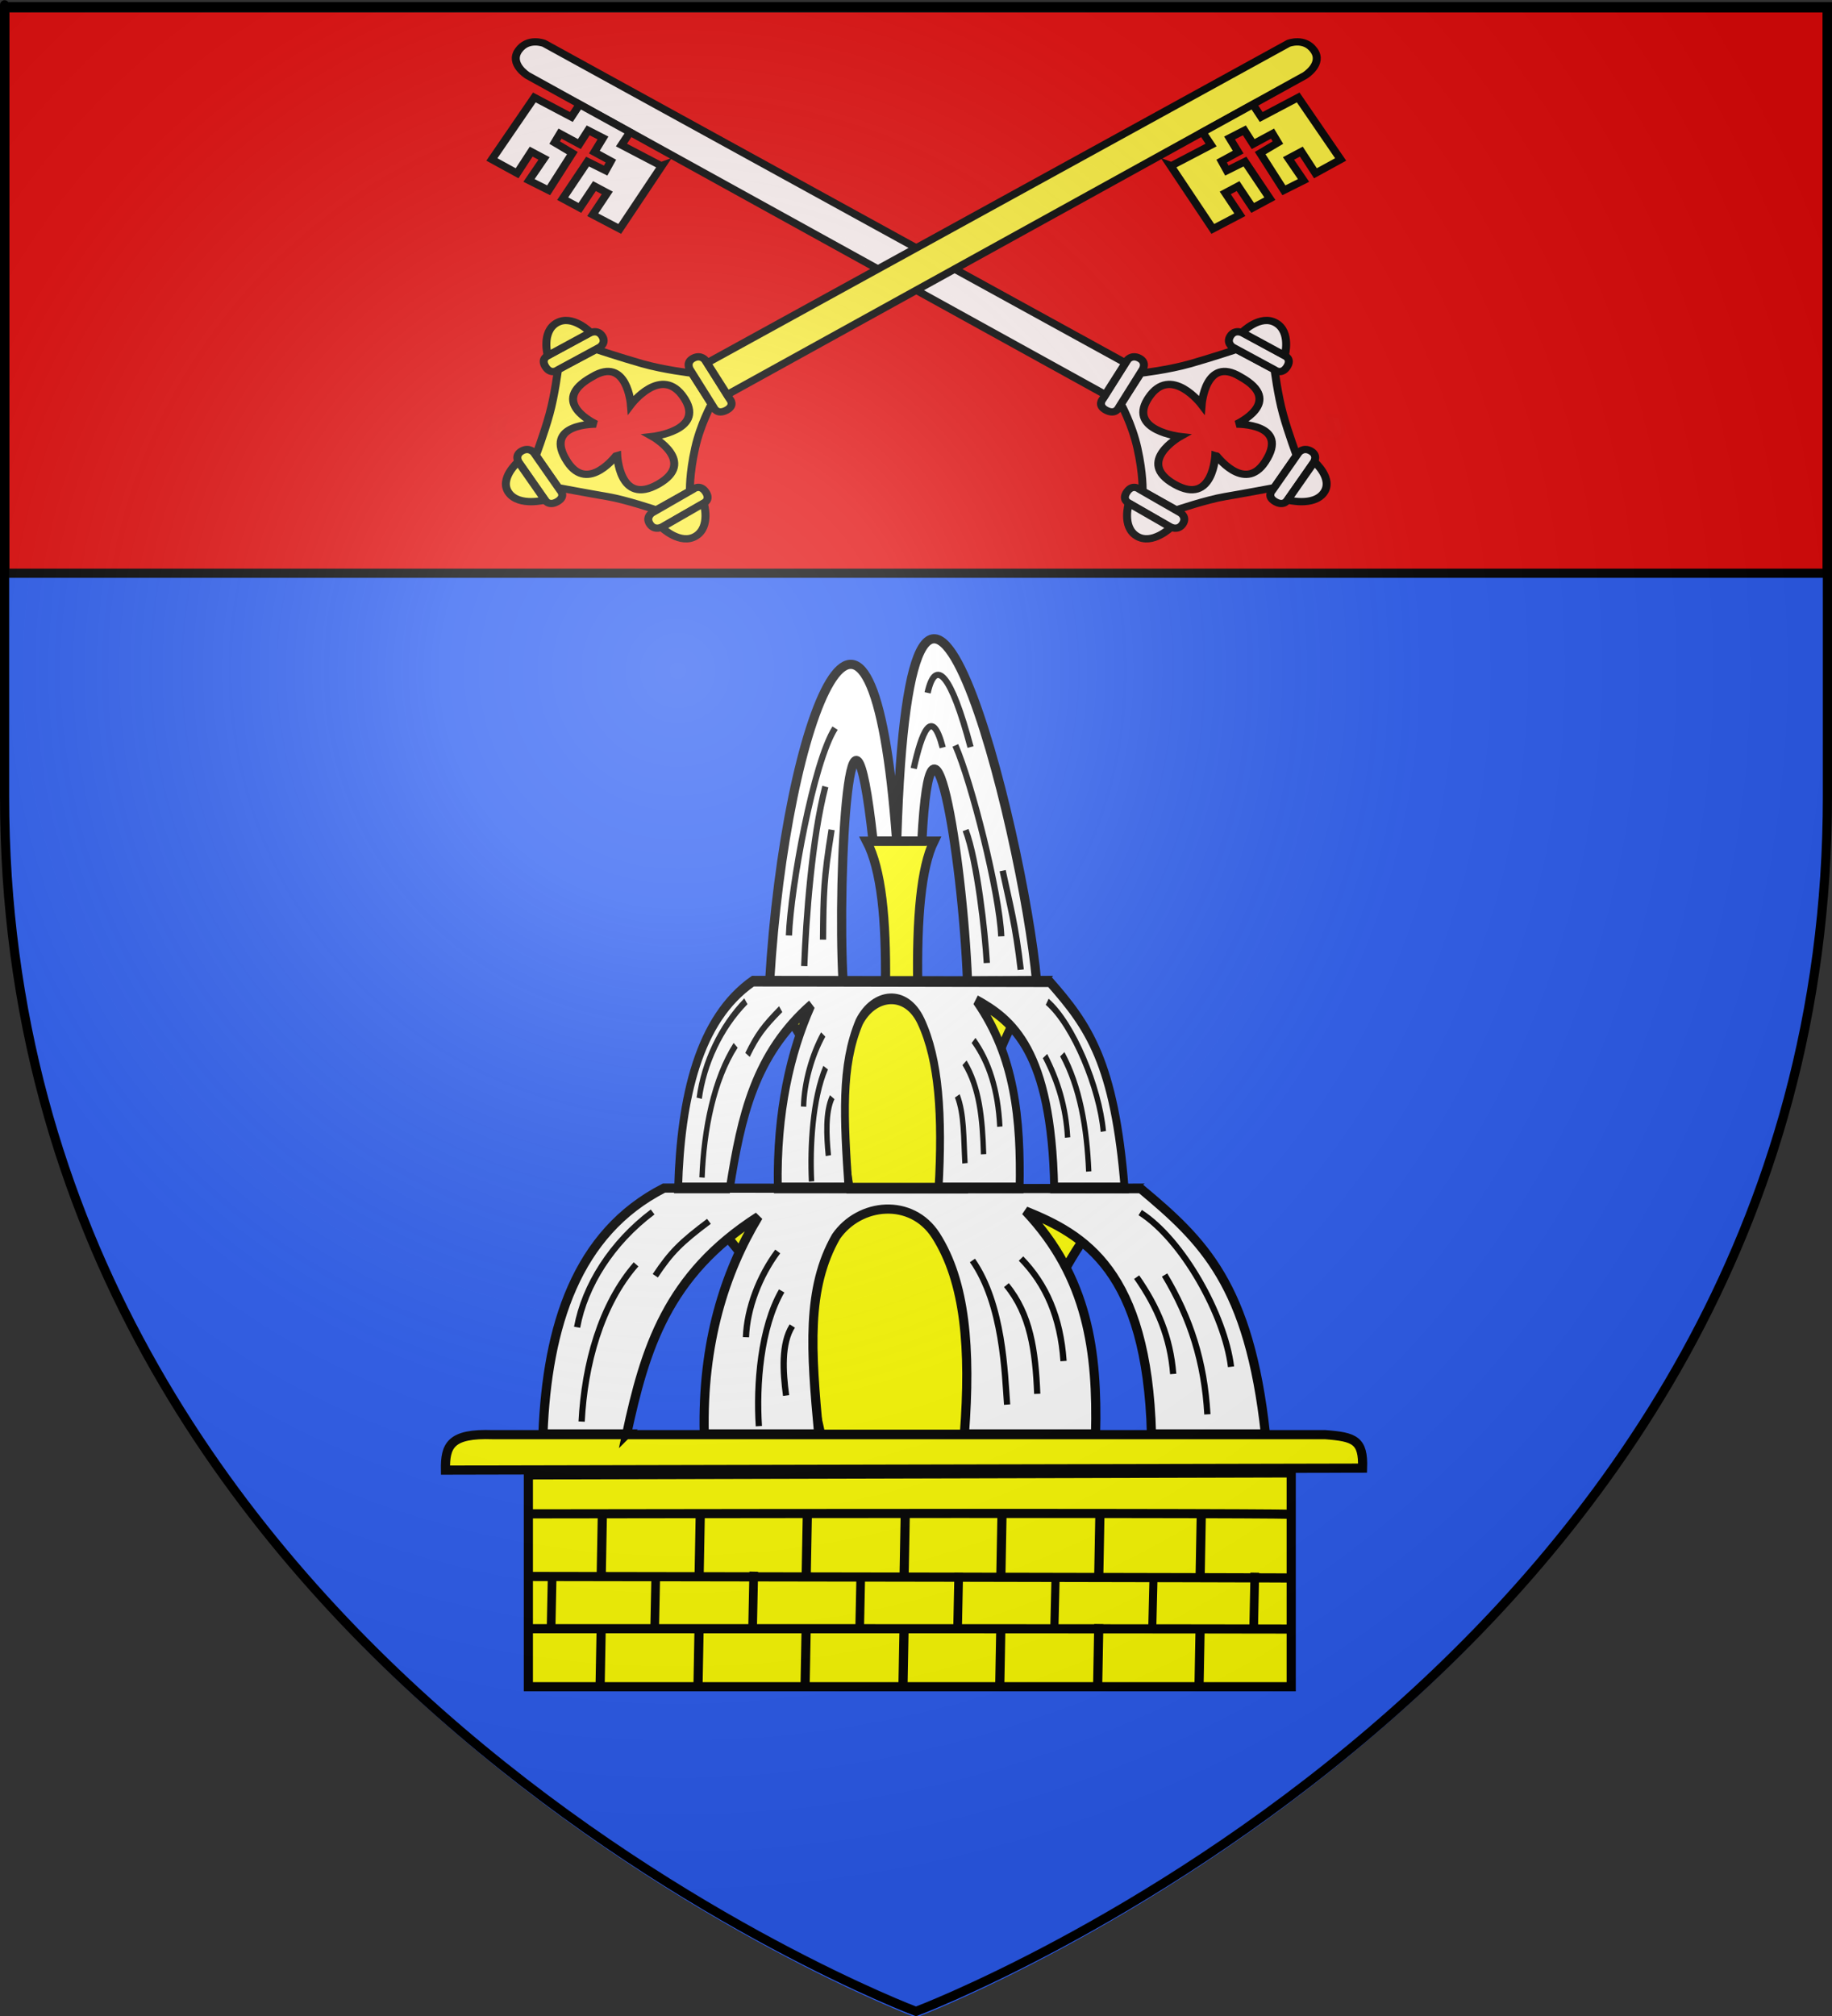 <?xml version="1.0" encoding="UTF-8" standalone="no"?>
<svg
   xmlns:dc="http://purl.org/dc/elements/1.1/"
   xmlns:cc="http://creativecommons.org/ns#"
   xmlns:rdf="http://www.w3.org/1999/02/22-rdf-syntax-ns#"
   xmlns:svg="http://www.w3.org/2000/svg"
   xmlns="http://www.w3.org/2000/svg"
   xmlns:xlink="http://www.w3.org/1999/xlink"
   xmlns:sodipodi="http://sodipodi.sourceforge.net/DTD/sodipodi-0.dtd"
   xmlns:inkscape="http://www.inkscape.org/namespaces/inkscape"
   height="660"
   width="600"
   version="1.0"
   id="svg2"
   sodipodi:version="0.32"
   inkscape:version="0.91 r13725"
   sodipodi:docname="Blason_ville_fr_Brignancourt_(Val-d'Oise).svg"
   inkscape:export-filename="/Users/olivier/Desktop/Blason Rouge/Blason_Vide_3D.png"
   inkscape:export-xdpi="144"
   inkscape:export-ydpi="144"
   inkscape:output_extension="org.inkscape.output.svg.inkscape">
  <rect width="100%" height="100%" fill="#333333" stroke="none"/>
  <sodipodi:namedview
     inkscape:window-height="756"
     inkscape:window-width="1152"
     inkscape:pageshadow="2"
     inkscape:pageopacity="0.0"
     guidetolerance="10.0"
     gridtolerance="10.0"
     objecttolerance="10.0"
     borderopacity="1.0"
     bordercolor="#666666"
     pagecolor="#ffffff"
     id="base"
     showgrid="false"
     height="660px"
     inkscape:zoom="0.83939394"
     inkscape:cx="300"
     inkscape:cy="330"
     inkscape:window-x="-8"
     inkscape:window-y="0"
     inkscape:current-layer="layer4"
     showguides="true"
     inkscape:guide-bbox="true"
     inkscape:window-maximized="0" />
  <desc
     id="desc4">Flag of Canton of Valais (Wallis)</desc>
  <defs
     id="defs6">
    <linearGradient
       id="linearGradient2893">
      <stop
         style="stop-color:white;stop-opacity:0.314;"
         offset="0"
         id="stop2895" />
      <stop
         id="stop2897"
         offset="0.19"
         style="stop-color:white;stop-opacity:0.251;" />
      <stop
         style="stop-color:#6b6b6b;stop-opacity:0.125;"
         offset="0.6"
         id="stop2901" />
      <stop
         style="stop-color:black;stop-opacity:0.125;"
         offset="1"
         id="stop2899" />
    </linearGradient>
    <radialGradient
       inkscape:collect="always"
       xlink:href="#linearGradient2893"
       id="radialGradient3163"
       gradientUnits="userSpaceOnUse"
       gradientTransform="matrix(1.353,0,0,1.349,-77.629,-85.747)"
       cx="221.445"
       cy="226.331"
       fx="221.445"
       fy="226.331"
       r="300" />
  </defs>
  <g
     inkscape:groupmode="layer"
     id="layer3"
     inkscape:label="Fond écu"
     style="display:inline">
    <path
       id="path2855"
       style="opacity:1;fill:#2b5df2;fill-opacity:1;fill-rule:evenodd;stroke:none;stroke-width:1px;stroke-linecap:butt;stroke-linejoin:miter;stroke-opacity:1"
       d="M 300,660.5 C 300,660.5 598.5,548.18 598.5,262.728 C 598.5,-22.723 598.5,4.176 598.5,4.176 L 1.5,4.176 L 1.5,262.728 C 1.5,548.18 300,660.5 300,660.5 z "
       sodipodi:nodetypes="cccccc" />
    <path
       style="fill:#e20909;fill-opacity:1;fill-rule:evenodd;stroke:#000000;stroke-width:3;stroke-linecap:round;stroke-linejoin:round;stroke-miterlimit:4;stroke-dashoffset:0;stroke-opacity:1"
       d="M 1.596,2.578 L 598.404,2.578 L 598.404,187.66 L 1.596,187.66 L 1.596,2.578 z "
       id="rect4037"
       sodipodi:nodetypes="ccccc" />
  </g>
  <g
     inkscape:groupmode="layer"
     id="layer4"
     inkscape:label="Meubles"
     style="display:inline">
    <g
       id="g30455"
       transform="matrix(0.85,0,0,0.776,-125.951,215.49)"
       style="stroke:#000000;stroke-width:3.079;stroke-miterlimit:4;stroke-dasharray:none;stroke-opacity:1">
      <g
         transform="matrix(0.2,-0.33,0.33,0.2,230.678,-138.486)"
         style="fill:#ffffff;fill-opacity:0.941;stroke:#000000;stroke-width:7.981;stroke-miterlimit:4;stroke-dasharray:none;stroke-opacity:1"
         id="g2277">
        <g
           transform="matrix(1,-4.798284e-3,4.798284e-3,1,232.967,9.003)"
           id="g2294"
           style="fill:#ffffff;fill-opacity:0.941;stroke:#000000;stroke-width:7.981;stroke-miterlimit:4;stroke-dasharray:none;stroke-opacity:1">
          <path
             d="M 202.344,807.688 L 163.25,808.062 C 163.25,808.063 150.242,828.763 130.5,846.875 C 108.888,866.702 92.688,875.625 92.688,875.625 L 92.375,915.125 C 92.375,915.125 117.58,935.386 129.688,949.125 C 141.795,962.864 163.531,986.5 163.531,986.5 L 205.188,987.531 C 205.188,987.531 221.563,968.087 236.906,952.688 C 252.25,937.288 274.5,920.25 274.5,920.25 L 273.688,876.281 C 273.687,876.281 253.35,859.726 236.844,845.031 C 219.443,829.541 202.344,807.688 202.344,807.688 z M 183.156,828.25 C 226.319,828.284 204.063,877.594 204.062,877.594 C 204.062,877.594 251.986,853.333 250.062,894.938 C 249.882,947.867 203.688,918.344 203.688,918.344 C 203.688,918.344 232.472,964.149 182.938,964.094 C 142.375,964.049 164.531,917.313 164.531,917.312 C 164.531,917.312 114.807,944.966 115.5,899.031 C 116.199,852.699 163.094,877.062 163.094,877.062 C 163.094,877.062 142.12,829.619 181.062,828.281 C 181.781,828.257 182.471,828.249 183.156,828.25 z "
             style="fill:#ffffff;fill-opacity:0.941;fill-rule:evenodd;stroke:#000000;stroke-width:7.981;stroke-linecap:butt;stroke-linejoin:miter;stroke-miterlimit:4;stroke-dasharray:none;stroke-opacity:1"
             id="path2872" />
          <path
             d="M 257.182,992.874 C 256.372,993.942 255.391,994.909 254.472,995.895 C 253.277,997.437 251.835,998.739 250.422,1000.07 C 248.98,1001.091 247.428,1001.945 245.911,1002.849 C 244.684,1004.044 243.87,1003.219 242.62,1003.192 C 241.458,1002.542 240.436,1001.681 239.374,1000.886 L 242.366,1010.865 C 243.513,1011.675 244.588,1012.619 245.923,1013.115 C 247.467,1013.11 248.672,1013.58 250.037,1012.355 C 251.6,1011.401 253.193,1010.498 254.699,1009.456 C 256.153,1008.107 257.651,1006.801 258.855,1005.207 C 259.808,1004.264 260.71,1003.268 261.813,1002.496 L 257.182,992.874 z "
             style="opacity:0.01;fill:#ffffff;fill-opacity:0.941;stroke:#000000;stroke-width:7.981;stroke-miterlimit:4;stroke-dasharray:none;stroke-opacity:1;display:inline"
             id="path1952" />
          <g
             transform="matrix(-0.795,-0.606,-0.606,0.795,811.847,412.075)"
             style="fill:#ffffff;fill-opacity:0.941;stroke:#000000;stroke-width:7.981;stroke-miterlimit:4;stroke-dasharray:none;stroke-opacity:1"
             id="g7438">
            <path
               d="M 133.94,681.405 L 104.579,719.533 C 104.579,719.533 98.332,725.624 106.805,732.149 C 115.278,738.673 119.495,730.5 119.495,730.5 L 149.107,692.046 C 149.107,692.046 153.8,685.277 146.63,679.756 C 139.461,674.235 133.94,681.405 133.94,681.405 z "
               style="fill:#ffffff;fill-opacity:0.941;fill-rule:evenodd;stroke:#000000;stroke-width:7.981;stroke-linecap:butt;stroke-linejoin:miter;stroke-miterlimit:4;stroke-dasharray:none;stroke-opacity:1"
               id="path1964" />
            <path
               d="M 104.221,719.871 C 104.221,719.871 88.59,698.328 99.17,683.506 C 109.986,668.354 134.526,680.476 134.526,680.476 L 104.221,719.871 z "
               style="fill:#ffffff;fill-opacity:0.941;fill-rule:evenodd;stroke:#000000;stroke-width:7.981;stroke-linecap:butt;stroke-linejoin:miter;stroke-miterlimit:4;stroke-dasharray:none;stroke-opacity:1"
               id="path1966" />
          </g>
          <g
             transform="matrix(-0.795,-0.606,-0.606,0.795,742.674,519.876)"
             style="fill:#ffffff;fill-opacity:0.941;stroke:#000000;stroke-width:7.981;stroke-miterlimit:4;stroke-dasharray:none;stroke-opacity:1;display:inline"
             id="g7442">
            <g
               transform="matrix(-3.191847e-2,-0.999,0.999,-3.191847e-2,-545.384,867.003)"
               style="fill:#ffffff;fill-opacity:0.941;stroke:#000000;stroke-width:7.981;stroke-miterlimit:4;stroke-dasharray:none;stroke-opacity:1"
               id="g7454">
              <path
                 d="M 133.94,681.405 L 104.579,719.533 C 104.579,719.533 98.332,725.624 106.805,732.149 C 115.278,738.673 119.495,730.5 119.495,730.5 L 149.107,692.046 C 149.107,692.046 153.8,685.277 146.63,679.756 C 139.461,674.235 133.94,681.405 133.94,681.405 z "
                 style="fill:#ffffff;fill-opacity:0.941;fill-rule:evenodd;stroke:#000000;stroke-width:7.981;stroke-linecap:butt;stroke-linejoin:miter;stroke-miterlimit:4;stroke-dasharray:none;stroke-opacity:1"
                 id="path7444" />
              <path
                 d="M 104.221,719.871 C 104.221,719.871 88.59,698.328 99.17,683.506 C 109.986,668.354 134.526,680.476 134.526,680.476 L 104.221,719.871 z "
                 style="fill:#ffffff;fill-opacity:0.941;fill-rule:evenodd;stroke:#000000;stroke-width:7.981;stroke-linecap:butt;stroke-linejoin:miter;stroke-miterlimit:4;stroke-dasharray:none;stroke-opacity:1"
                 id="path7446" />
            </g>
          </g>
          <g
             transform="matrix(0.779,0.627,0.627,-0.779,-458.304,1366.039)"
             style="fill:#ffffff;fill-opacity:0.941;stroke:#000000;stroke-width:7.981;stroke-miterlimit:4;stroke-dasharray:none;stroke-opacity:1;display:inline"
             id="g7448">
            <path
               d="M 133.94,681.405 L 104.579,719.533 C 104.579,719.533 98.332,725.624 106.805,732.149 C 115.278,738.673 119.495,730.5 119.495,730.5 L 149.107,692.046 C 149.107,692.046 153.8,685.277 146.63,679.756 C 139.461,674.235 133.94,681.405 133.94,681.405 z "
               style="fill:#ffffff;fill-opacity:0.941;fill-rule:evenodd;stroke:#000000;stroke-width:7.981;stroke-linecap:butt;stroke-linejoin:miter;stroke-miterlimit:4;stroke-dasharray:none;stroke-opacity:1"
               id="path7450" />
            <path
               d="M 104.221,719.871 C 104.221,719.871 88.59,698.328 99.17,683.506 C 109.986,668.354 134.526,680.476 134.526,680.476 L 104.221,719.871 z "
               style="fill:#ffffff;fill-opacity:0.941;fill-rule:evenodd;stroke:#000000;stroke-width:7.981;stroke-linecap:butt;stroke-linejoin:miter;stroke-miterlimit:4;stroke-dasharray:none;stroke-opacity:1"
               id="path7452" />
          </g>
          <path
             d="M 206.741,807.305 L 158.627,808.289 C 158.627,808.289 150.017,809.699 149.798,799.007 C 149.579,788.315 158.66,789.775 158.66,789.775 L 207.185,788.783 C 207.185,788.783 215.418,789.026 215.603,798.073 C 215.788,807.12 206.741,807.305 206.741,807.305 z "
             style="fill:#ffffff;fill-opacity:0.941;fill-rule:evenodd;stroke:#000000;stroke-width:7.981;stroke-linecap:butt;stroke-linejoin:miter;stroke-miterlimit:4;stroke-dasharray:none;stroke-opacity:1;display:inline"
             id="path7472" />
          <path
             d="M 205.255,111.39 C 205.255,111.39 202.898,93.951 185.43,93.413 C 167.961,92.876 166.626,115.163 166.626,115.163 L 163.988,789.503 L 204.077,788.945 L 205.255,111.39 z "
             style="fill:#ffffff;fill-opacity:0.941;fill-rule:evenodd;stroke:#000000;stroke-width:7.981;stroke-linecap:butt;stroke-linejoin:miter;stroke-miterlimit:4;stroke-dasharray:none;stroke-opacity:1"
             id="path7552" />
          <path
             d="M 166.012,234.86 L 149.631,234.776 L 150.551,280.418 L 151.359,281.033 L 70.098,280.422 L 69.519,249.333 L 97.453,249.544 L 97.26,234.711 L 69.326,234.501 L 69.171,214.59 L 116.708,215.049 L 117.549,235.592 L 129.156,234.748 L 129.098,215.548 L 146.777,214.97 L 146.295,198.002 L 128.923,198.177 L 128.788,175.726 L 117.61,176.15 L 116.842,197.273 L 69.805,197.833 L 68.958,175.479 L 97.295,175.997 L 97.102,161.164 L 69.572,161.262 L 69.59,131.905 L 149.524,133.421 L 150.219,176.09 L 166.167,176.109 L 166.012,234.86 z "
             style="fill:#ffffff;fill-opacity:0.941;fill-rule:evenodd;stroke:#000000;stroke-width:7.981;stroke-linecap:butt;stroke-linejoin:miter;stroke-miterlimit:4;stroke-dasharray:none;stroke-opacity:1"
             id="path7554" />
        </g>
      </g>
      <g
         id="g29452"
         style="fill:#fcef3c;fill-opacity:1;stroke:#000000;stroke-width:7.981;stroke-miterlimit:4;stroke-dasharray:none;stroke-opacity:1"
         transform="matrix(-0.2,-0.33,-0.33,0.2,771.767,-138.486)">
        <g
           style="fill:#fcef3c;fill-opacity:1;stroke:#000000;stroke-width:7.981;stroke-miterlimit:4;stroke-dasharray:none;stroke-opacity:1"
           id="g29454"
           transform="matrix(1,-4.798284e-3,4.798284e-3,1,232.967,9.003)">
          <path
             id="path29456"
             style="fill:#fcef3c;fill-opacity:1;fill-rule:evenodd;stroke:#000000;stroke-width:7.981;stroke-linecap:butt;stroke-linejoin:miter;stroke-miterlimit:4;stroke-dasharray:none;stroke-opacity:1"
             d="M 202.344,807.688 L 163.25,808.062 C 163.25,808.063 150.242,828.763 130.5,846.875 C 108.888,866.702 92.688,875.625 92.688,875.625 L 92.375,915.125 C 92.375,915.125 117.58,935.386 129.688,949.125 C 141.795,962.864 163.531,986.5 163.531,986.5 L 205.188,987.531 C 205.188,987.531 221.563,968.087 236.906,952.688 C 252.25,937.288 274.5,920.25 274.5,920.25 L 273.688,876.281 C 273.687,876.281 253.35,859.726 236.844,845.031 C 219.443,829.541 202.344,807.688 202.344,807.688 z M 183.156,828.25 C 226.319,828.284 204.063,877.594 204.062,877.594 C 204.062,877.594 251.986,853.333 250.062,894.938 C 249.882,947.867 203.688,918.344 203.688,918.344 C 203.688,918.344 232.472,964.149 182.938,964.094 C 142.375,964.049 164.531,917.313 164.531,917.312 C 164.531,917.312 114.807,944.966 115.5,899.031 C 116.199,852.699 163.094,877.062 163.094,877.062 C 163.094,877.062 142.12,829.619 181.062,828.281 C 181.781,828.257 182.471,828.249 183.156,828.25 z " />
          <path
             id="path29458"
             style="opacity:0.01;fill:#fcef3c;fill-opacity:1;stroke:#000000;stroke-width:7.981;stroke-miterlimit:4;stroke-dasharray:none;stroke-opacity:1;display:inline"
             d="M 257.182,992.874 C 256.372,993.942 255.391,994.909 254.472,995.895 C 253.277,997.437 251.835,998.739 250.422,1000.07 C 248.98,1001.091 247.428,1001.945 245.911,1002.849 C 244.684,1004.044 243.87,1003.219 242.62,1003.192 C 241.458,1002.542 240.436,1001.681 239.374,1000.886 L 242.366,1010.865 C 243.513,1011.675 244.588,1012.619 245.923,1013.115 C 247.467,1013.11 248.672,1013.58 250.037,1012.355 C 251.6,1011.401 253.193,1010.498 254.699,1009.456 C 256.153,1008.107 257.651,1006.801 258.855,1005.207 C 259.808,1004.264 260.71,1003.268 261.813,1002.496 L 257.182,992.874 z " />
          <g
             id="g29460"
             style="fill:#fcef3c;fill-opacity:1;stroke:#000000;stroke-width:7.981;stroke-miterlimit:4;stroke-dasharray:none;stroke-opacity:1"
             transform="matrix(-0.795,-0.606,-0.606,0.795,811.847,412.075)">
            <path
               id="path29462"
               style="fill:#fcef3c;fill-opacity:1;fill-rule:evenodd;stroke:#000000;stroke-width:7.981;stroke-linecap:butt;stroke-linejoin:miter;stroke-miterlimit:4;stroke-dasharray:none;stroke-opacity:1"
               d="M 133.94,681.405 L 104.579,719.533 C 104.579,719.533 98.332,725.624 106.805,732.149 C 115.278,738.673 119.495,730.5 119.495,730.5 L 149.107,692.046 C 149.107,692.046 153.8,685.277 146.63,679.756 C 139.461,674.235 133.94,681.405 133.94,681.405 z " />
            <path
               id="path29464"
               style="fill:#fcef3c;fill-opacity:1;fill-rule:evenodd;stroke:#000000;stroke-width:7.981;stroke-linecap:butt;stroke-linejoin:miter;stroke-miterlimit:4;stroke-dasharray:none;stroke-opacity:1"
               d="M 104.221,719.871 C 104.221,719.871 88.59,698.328 99.17,683.506 C 109.986,668.354 134.526,680.476 134.526,680.476 L 104.221,719.871 z " />
          </g>
          <g
             id="g29466"
             style="fill:#fcef3c;fill-opacity:1;stroke:#000000;stroke-width:7.981;stroke-miterlimit:4;stroke-dasharray:none;stroke-opacity:1;display:inline"
             transform="matrix(-0.795,-0.606,-0.606,0.795,742.674,519.876)">
            <g
               id="g29468"
               style="fill:#fcef3c;fill-opacity:1;stroke:#000000;stroke-width:7.981;stroke-miterlimit:4;stroke-dasharray:none;stroke-opacity:1"
               transform="matrix(-3.191847e-2,-0.999,0.999,-3.191847e-2,-545.384,867.003)">
              <path
                 id="path29470"
                 style="fill:#fcef3c;fill-opacity:1;fill-rule:evenodd;stroke:#000000;stroke-width:7.981;stroke-linecap:butt;stroke-linejoin:miter;stroke-miterlimit:4;stroke-dasharray:none;stroke-opacity:1"
                 d="M 133.94,681.405 L 104.579,719.533 C 104.579,719.533 98.332,725.624 106.805,732.149 C 115.278,738.673 119.495,730.5 119.495,730.5 L 149.107,692.046 C 149.107,692.046 153.8,685.277 146.63,679.756 C 139.461,674.235 133.94,681.405 133.94,681.405 z " />
              <path
                 id="path29472"
                 style="fill:#fcef3c;fill-opacity:1;fill-rule:evenodd;stroke:#000000;stroke-width:7.981;stroke-linecap:butt;stroke-linejoin:miter;stroke-miterlimit:4;stroke-dasharray:none;stroke-opacity:1"
                 d="M 104.221,719.871 C 104.221,719.871 88.59,698.328 99.17,683.506 C 109.986,668.354 134.526,680.476 134.526,680.476 L 104.221,719.871 z " />
            </g>
          </g>
          <g
             id="g29474"
             style="fill:#fcef3c;fill-opacity:1;stroke:#000000;stroke-width:7.981;stroke-miterlimit:4;stroke-dasharray:none;stroke-opacity:1;display:inline"
             transform="matrix(0.779,0.627,0.627,-0.779,-458.304,1366.039)">
            <path
               id="path29476"
               style="fill:#fcef3c;fill-opacity:1;fill-rule:evenodd;stroke:#000000;stroke-width:7.981;stroke-linecap:butt;stroke-linejoin:miter;stroke-miterlimit:4;stroke-dasharray:none;stroke-opacity:1"
               d="M 133.94,681.405 L 104.579,719.533 C 104.579,719.533 98.332,725.624 106.805,732.149 C 115.278,738.673 119.495,730.5 119.495,730.5 L 149.107,692.046 C 149.107,692.046 153.8,685.277 146.63,679.756 C 139.461,674.235 133.94,681.405 133.94,681.405 z " />
            <path
               id="path29478"
               style="fill:#fcef3c;fill-opacity:1;fill-rule:evenodd;stroke:#000000;stroke-width:7.981;stroke-linecap:butt;stroke-linejoin:miter;stroke-miterlimit:4;stroke-dasharray:none;stroke-opacity:1"
               d="M 104.221,719.871 C 104.221,719.871 88.59,698.328 99.17,683.506 C 109.986,668.354 134.526,680.476 134.526,680.476 L 104.221,719.871 z " />
          </g>
          <path
             id="path29480"
             style="fill:#fcef3c;fill-opacity:1;fill-rule:evenodd;stroke:#000000;stroke-width:7.981;stroke-linecap:butt;stroke-linejoin:miter;stroke-miterlimit:4;stroke-dasharray:none;stroke-opacity:1;display:inline"
             d="M 206.741,807.305 L 158.627,808.289 C 158.627,808.289 150.017,809.699 149.798,799.007 C 149.579,788.315 158.66,789.775 158.66,789.775 L 207.185,788.783 C 207.185,788.783 215.418,789.026 215.603,798.073 C 215.788,807.12 206.741,807.305 206.741,807.305 z " />
          <path
             id="path29482"
             style="fill:#fcef3c;fill-opacity:1;fill-rule:evenodd;stroke:#000000;stroke-width:7.981;stroke-linecap:butt;stroke-linejoin:miter;stroke-miterlimit:4;stroke-dasharray:none;stroke-opacity:1"
             d="M 205.255,111.39 C 205.255,111.39 202.898,93.951 185.43,93.413 C 167.961,92.876 166.626,115.163 166.626,115.163 L 163.988,789.503 L 204.077,788.945 L 205.255,111.39 z " />
          <path
             id="path29484"
             style="fill:#fcef3c;fill-opacity:1;fill-rule:evenodd;stroke:#000000;stroke-width:7.981;stroke-linecap:butt;stroke-linejoin:miter;stroke-miterlimit:4;stroke-dasharray:none;stroke-opacity:1"
             d="M 166.012,234.86 L 149.631,234.776 L 150.551,280.418 L 151.359,281.033 L 70.098,280.422 L 69.519,249.333 L 97.453,249.544 L 97.26,234.711 L 69.326,234.501 L 69.171,214.59 L 116.708,215.049 L 117.549,235.592 L 129.156,234.748 L 129.098,215.548 L 146.777,214.97 L 146.295,198.002 L 128.923,198.177 L 128.788,175.726 L 117.61,176.15 L 116.842,197.273 L 69.805,197.833 L 68.958,175.479 L 97.295,175.997 L 97.102,161.164 L 69.572,161.262 L 69.59,131.905 L 149.524,133.421 L 150.219,176.09 L 166.167,176.109 L 166.012,234.86 z " />
        </g>
      </g>
    </g>
    <g
       id="g5070"
       transform="translate(-4.046,12.701)">
      <g
         style="display:inline;opacity:1;fill:#ffff00"
         inkscape:label="Fond écu"
         id="layer3-8"
         transform="translate(1.805,3.611)">
        <path
           sodipodi:nodetypes="ccccc"
           id="path13396"
           d="m 425.124,535.9 -249.84,0 0,-69.363 249.84,-0.645 0,70.007 z"
           style="display:inline;fill:#ffff00;fill-opacity:1;stroke:#000000;stroke-width:3;stroke-miterlimit:4;stroke-dasharray:none;stroke-opacity:1"
           inkscape:connector-curvature="0" />
      </g>
      <g
         style="display:inline"
         inkscape:label="Meubles"
         id="layer4-4">
        <g
           style="fill:#2b5df2"
           id="g14335">
          <g
             style="fill:#2b5df2"
             id="g14287">
            <g
               style="fill:#2b5df2"
               id="g14283">
              <path
                 style="fill:#ffff00;fill-opacity:1;fill-rule:evenodd;stroke:#000000;stroke-width:3;stroke-linecap:butt;stroke-linejoin:miter;stroke-miterlimit:4;stroke-dasharray:none;stroke-opacity:1"
                 d="m 149.944,468.58 300.352,-0.645 c 0.318,-9.153 -2.606,-10.224 -12.246,-10.957 l -272.637,0 c -13.824,-0.467 -15.609,3.475 -15.469,11.602 z"
                 id="path4890"
                 sodipodi:nodetypes="ccccc"
                 inkscape:connector-curvature="0" />
              <path
                 style="fill:none;fill-rule:evenodd;stroke:#000000;stroke-width:3;stroke-linecap:butt;stroke-linejoin:miter;stroke-miterlimit:4;stroke-dasharray:none;stroke-opacity:1"
                 d="m 177.382,482.904 c 239.878,-0.373 248.828,0.124 248.828,0.124"
                 id="path5124"
                 inkscape:connector-curvature="0"
                 sodipodi:nodetypes="cc" />
              <path
                 inkscape:connector-curvature="0"
                 id="path5126"
                 d="m 177.382,503.404 c 240.251,0.373 248.828,0.497 248.828,0.497"
                 style="fill:none;fill-rule:evenodd;stroke:#000000;stroke-width:3;stroke-linecap:butt;stroke-linejoin:miter;stroke-miterlimit:4;stroke-dasharray:none;stroke-opacity:1"
                 sodipodi:nodetypes="cc" />
              <path
                 style="fill:none;fill-rule:evenodd;stroke:#000000;stroke-width:3;stroke-linecap:butt;stroke-linejoin:miter;stroke-miterlimit:4;stroke-dasharray:none;stroke-opacity:1"
                 d="m 177.382,520.504 c 243.608,0 249.201,0.124 249.201,0.124"
                 id="path5132"
                 inkscape:connector-curvature="0"
                 sodipodi:nodetypes="cc" />
            </g>
            <g
               style="fill:#ffffff"
               transform="translate(3.6,-42.62)"
               id="g9500">
              <path
                 style="fill:#ffff00;stroke:#000000;stroke-width:3;stroke-miterlimit:4;stroke-dasharray:none"
                 d="m 290.456,351.913 c 0.219,-21.053 -1.316,-37.312 -6.18,-46.611 l 22.063,-0.018 c -4.271,8.672 -5.64,25.341 -5.332,46.629 l -10.55,0 z"
                 id="polygon35"
                 sodipodi:nodetypes="ccccc"
                 inkscape:connector-curvature="0" />
              <path
                 style="fill:#ffffff;stroke:#000000;stroke-width:3;stroke-miterlimit:4;stroke-dasharray:none"
                 d="m 276.548,351.111 c -1.977,-36.164 2.481,-112.5 9.844,-45.854 l 15.97,0 c 2.996,-57.906 13.282,3.94 14.958,45.854 l 22.627,0 c -4.5,-49.462 -41.258,-196.682 -45.827,-45.854 -8.061,-111.705 -36.31,-42.348 -41.606,45.854 l 24.033,0 z"
                 id="polygon37"
                 sodipodi:nodetypes="cccccccc"
                 inkscape:connector-curvature="0" />
              <g
                 style="fill:#ffffff"
                 id="g7664"
                 transform="translate(-8.204,15.951)">
                <path
                   sodipodi:nodetypes="ccccc"
                   id="polygon33"
                   d="m 230.546,403.664 148.586,-0.713 c -22.505,17.477 -33.916,51.088 -40.649,80.55 l -61.077,0 c -6.06,-29.652 -20.863,-60.1 -46.859,-79.836 z"
                   style="fill:#ffff00;stroke:#000000;stroke-width:3;stroke-miterlimit:4;stroke-dasharray:none"
                   inkscape:connector-curvature="0" />
                <g
                   style="fill:#ffffff"
                   transform="translate(7.656,70.183)"
                   id="g7617">
                  <path
                     style="fill:#ffffff;stroke:#000000;stroke-width:1.467;stroke-miterlimit:4;stroke-dasharray:none"
                     d="m 86.229,213.583 -13.416,0 c 0.673,-17.211 5.344,-32.204 19.399,-39.379 L 168.6,174.306 c 10.098,8.422 17.366,15.384 19.98,39.277 l -18.258,0 c -0.718,-26.221 -10.814,-31.918 -20.187,-35.71 10.049,10.629 11.548,22.671 11.228,35.71 l -21.017,0 c 1.028,-13.689 0.155,-24.351 -4.58,-31.777 -3.885,-6.064 -12.228,-5.273 -15.994,0.171 -4.746,8.304 -4.018,18.219 -2.774,31.607 l -18.34,0 c -0.348,-14.588 3.307,-25.943 8.673,-34.818 -14.676,9.385 -18.176,21.282 -21.103,34.818 z"
                     id="polygon47"
                     sodipodi:nodetypes="ccccccccccccccc"
                     transform="matrix(2.044,0,0,2.044,29.983,-23.339)"
                     inkscape:connector-curvature="0" />
                  <path
                     style="fill:#ffffff;stroke:#000000;stroke-width:2.044"
                     id="path75"
                     d="m 214.732,340.558 c -13.411,10.088 -22.233,24.111 -24.732,37.75"
                     sodipodi:nodetypes="cc"
                     inkscape:connector-curvature="0" />
                  <path
                     style="fill:#ffffff;stroke:#000000;stroke-width:2.044"
                     id="path77"
                     d="m 209.302,357.713 c -11.565,13.233 -16.857,32.79 -17.815,51.463"
                     sodipodi:nodetypes="cc"
                     inkscape:connector-curvature="0" />
                  <path
                     style="fill:#ffffff;stroke:#000000;stroke-width:2.044"
                     id="path79"
                     d="m 233.173,343.628 c -9.124,6.851 -12.425,10.088 -17.566,17.815"
                     sodipodi:nodetypes="cc"
                     inkscape:connector-curvature="0" />
                  <path
                     style="fill:#ffffff;stroke:#000000;stroke-width:2.044"
                     id="path81"
                     d="m 255.711,353.485 c -6.054,8.121 -10.077,18.656 -10.409,28.078"
                     sodipodi:nodetypes="cc"
                     inkscape:connector-curvature="0" />
                  <path
                     style="fill:#ffffff;stroke:#000000;stroke-width:2.044"
                     id="path83"
                     d="m 257,366.406 c -6.959,12.125 -8.34,30.83 -7.47,44.276"
                     sodipodi:nodetypes="cc"
                     inkscape:connector-curvature="0" />
                  <path
                     style="fill:#ffffff;stroke:#000000;stroke-width:2.044"
                     id="path85"
                     d="m 260.476,377.894 c -3.64,5.711 -3.076,14.949 -2.03,22.75"
                     sodipodi:nodetypes="cc"
                     inkscape:connector-curvature="0" />
                  <path
                     style="fill:#ffffff;stroke:#000000;stroke-width:2.044"
                     id="path87"
                     d="m 319.477,356.432 c 10.083,14.412 10.593,37.151 11.357,47.192"
                     sodipodi:nodetypes="cc"
                     inkscape:connector-curvature="0" />
                  <path
                     style="fill:#ffffff;stroke:#000000;stroke-width:2.044"
                     id="path89"
                     d="m 330.604,364.511 c 7.829,9.481 9.528,21.422 10.095,35.588"
                     sodipodi:nodetypes="cc"
                     inkscape:connector-curvature="0" />
                  <path
                     style="fill:#ffffff;stroke:#000000;stroke-width:2.044"
                     id="path91"
                     d="m 335.391,355.809 c 8.218,8.402 12.939,19.249 13.923,33.561"
                     sodipodi:nodetypes="cc"
                     inkscape:connector-curvature="0" />
                  <path
                     style="fill:#ffffff;stroke:#000000;stroke-width:2.044"
                     id="path93"
                     d="m 373.259,361.898 c 6.9,9.834 11.071,19.902 11.972,31.697"
                     sodipodi:nodetypes="cc"
                     inkscape:connector-curvature="0" />
                  <path
                     style="fill:#ffffff;stroke:#000000;stroke-width:2.044"
                     id="path95"
                     d="m 382.418,361.194 c 8.529,14.273 13.013,28.383 14.008,45.62"
                     sodipodi:nodetypes="cc"
                     inkscape:connector-curvature="0" />
                  <path
                     style="fill:#ffffff;stroke:#000000;stroke-width:2.044"
                     id="path97"
                     d="m 374.422,340.764 c 13.82,8.765 27.684,33.56 29.746,50.473"
                     sodipodi:nodetypes="cc"
                     inkscape:connector-curvature="0" />
                </g>
              </g>
              <g
                 style="fill:#ffffff"
                 id="g7681"
                 transform="matrix(0.618,0,0,0.841,107.294,12.279)">
                <path
                   sodipodi:nodetypes="ccccc"
                   id="path7683"
                   d="m 230.546,403.664 148.586,-0.713 c -22.505,17.477 -33.916,51.088 -40.649,80.55 l -61.077,0 c -6.06,-29.652 -20.863,-60.1 -46.859,-79.836 z"
                   style="fill:#ffff00;stroke:#000000;stroke-width:4.161;stroke-miterlimit:4;stroke-dasharray:none"
                   inkscape:connector-curvature="0" />
                <g
                   style="fill:#ffffff"
                   transform="translate(7.656,70.183)"
                   id="g7685">
                  <path
                     style="fill:#ffffff;stroke:#000000;stroke-width:2.035;stroke-miterlimit:4;stroke-dasharray:none"
                     d="m 86.229,213.583 -13.416,0 c 0.673,-17.211 5.344,-32.204 19.399,-39.379 L 169.141,174.306 c 10.098,8.422 16.825,15.384 19.439,39.277 l -18.258,0 c -0.718,-26.221 -10.814,-31.918 -20.187,-35.71 10.049,10.629 11.548,22.671 11.228,35.71 l -21.017,0 c 1.028,-13.689 0.155,-24.351 -4.58,-31.777 -3.885,-6.064 -12.228,-5.273 -15.994,0.171 -4.746,8.304 -4.018,18.219 -2.774,31.607 l -18.34,0 c -0.348,-14.588 3.307,-25.943 8.673,-34.818 -14.676,9.385 -18.176,21.282 -21.103,34.818 z"
                     id="path7687"
                     sodipodi:nodetypes="ccccccccccccccc"
                     transform="matrix(2.044,0,0,2.044,29.983,-23.339)"
                     inkscape:connector-curvature="0" />
                  <path
                     style="fill:#ffffff;stroke:#000000;stroke-width:2.836"
                     id="path7689"
                     d="m 214.732,340.558 c -13.411,10.088 -22.233,24.111 -24.732,37.75"
                     sodipodi:nodetypes="cc"
                     inkscape:connector-curvature="0" />
                  <path
                     style="fill:#ffffff;stroke:#000000;stroke-width:2.836"
                     id="path7691"
                     d="m 209.302,357.713 c -11.565,13.233 -16.857,32.79 -17.815,51.463"
                     sodipodi:nodetypes="cc"
                     inkscape:connector-curvature="0" />
                  <path
                     style="fill:#ffffff;stroke:#000000;stroke-width:2.836"
                     id="path7693"
                     d="m 233.173,343.628 c -9.124,6.851 -12.425,10.088 -17.566,17.815"
                     sodipodi:nodetypes="cc"
                     inkscape:connector-curvature="0" />
                  <path
                     style="fill:#ffffff;stroke:#000000;stroke-width:2.836"
                     id="path7695"
                     d="m 255.711,353.485 c -6.054,8.121 -10.077,18.656 -10.409,28.078"
                     sodipodi:nodetypes="cc"
                     inkscape:connector-curvature="0" />
                  <path
                     style="fill:#ffffff;stroke:#000000;stroke-width:2.836"
                     id="path7697"
                     d="m 257,366.406 c -6.959,12.125 -8.34,30.83 -7.47,44.276"
                     sodipodi:nodetypes="cc"
                     inkscape:connector-curvature="0" />
                  <path
                     style="fill:#ffffff;stroke:#000000;stroke-width:2.836"
                     id="path7699"
                     d="m 260.476,377.894 c -3.64,5.711 -3.076,14.949 -2.03,22.75"
                     sodipodi:nodetypes="cc"
                     inkscape:connector-curvature="0" />
                  <path
                     style="fill:#ffffff;stroke:#000000;stroke-width:2.836"
                     id="path7701"
                     d="m 326.769,377.396 c 3.703,7.12 3.301,16.187 4.065,26.227"
                     sodipodi:nodetypes="cc"
                     inkscape:connector-curvature="0" />
                  <path
                     style="fill:#ffffff;stroke:#000000;stroke-width:2.836"
                     id="path7703"
                     d="m 330.604,364.511 c 7.829,9.481 9.528,21.422 10.095,35.588"
                     sodipodi:nodetypes="cc"
                     inkscape:connector-curvature="0" />
                  <path
                     style="fill:#ffffff;stroke:#000000;stroke-width:2.836"
                     id="path7705"
                     d="m 335.391,355.809 c 8.218,8.402 12.939,19.249 13.923,33.561"
                     sodipodi:nodetypes="cc"
                     inkscape:connector-curvature="0" />
                  <path
                     style="fill:#ffffff;stroke:#000000;stroke-width:2.836"
                     id="path7707"
                     d="m 373.259,361.898 c 6.9,9.834 11.071,19.902 11.972,31.697"
                     sodipodi:nodetypes="cc"
                     inkscape:connector-curvature="0" />
                  <path
                     style="fill:#ffffff;stroke:#000000;stroke-width:2.836"
                     id="path7709"
                     d="m 382.418,361.194 c 9.266,12.647 13.013,28.383 14.008,45.62"
                     sodipodi:nodetypes="cc"
                     inkscape:connector-curvature="0" />
                  <path
                     style="fill:#ffffff;stroke:#000000;stroke-width:2.836"
                     id="path7711"
                     d="m 374.422,340.764 c 13.82,8.765 27.684,33.56 29.746,50.473"
                     sodipodi:nodetypes="cc"
                     inkscape:connector-curvature="0" />
                </g>
              </g>
              <path
                 style="fill:#ffffff;stroke:#000000;stroke-width:2.044"
                 id="path9484"
                 d="m 313.331,273.939 c 5.271,12.002 14.424,48.022 15.038,62.516"
                 sodipodi:nodetypes="cc"
                 inkscape:connector-curvature="0" />
              <path
                 style="fill:#ffffff;stroke:#000000;stroke-width:2.044"
                 id="path9486"
                 d="m 316.694,301.669 c 3.809,10.092 6.387,33.598 6.944,43.516"
                 sodipodi:nodetypes="cc"
                 inkscape:connector-curvature="0" />
              <path
                 style="fill:#ffffff;stroke:#000000;stroke-width:2.044"
                 id="path9488"
                 d="m 328.826,314.957 c 2.382,11.191 4.208,17.575 5.923,32.436"
                 sodipodi:nodetypes="cc"
                 inkscape:connector-curvature="0" />
              <path
                 style="fill:#ffffff;stroke:#000000;stroke-width:2.044"
                 id="path9490"
                 d="m 273.944,268.292 c -7.148,11.127 -14.521,52.183 -15.113,67.884"
                 sodipodi:nodetypes="cc"
                 inkscape:connector-curvature="0" />
              <path
                 style="fill:#ffffff;stroke:#000000;stroke-width:2.044"
                 id="path9492"
                 d="m 270.754,287.434 c -4.413,17.052 -6.317,43.068 -6.909,58.769"
                 sodipodi:nodetypes="cc"
                 inkscape:connector-curvature="0" />
              <path
                 style="fill:#ffffff;stroke:#000000;stroke-width:2.044"
                 id="path9494"
                 d="m 272.804,301.562 c -2.59,16.14 -2.671,20.736 -2.808,35.982"
                 sodipodi:nodetypes="cc"
                 inkscape:connector-curvature="0" />
              <path
                 style="fill:#ffffff;stroke:#000000;stroke-width:2.044"
                 id="path9496"
                 d="m 299.694,281.509 c 2.603,-11.699 5.907,-20.622 9.498,-6.859"
                 sodipodi:nodetypes="cc"
                 inkscape:connector-curvature="0" />
              <path
                 style="fill:#ffffff;stroke:#000000;stroke-width:2.044"
                 id="path9498"
                 d="m 304.251,256.738 c 2.603,-11.699 7.73,-6.038 14.055,17.751"
                 sodipodi:nodetypes="cc"
                 inkscape:connector-curvature="0" />
            </g>
          </g>
        </g>
      </g>
      <g
         style="display:inline"
         inkscape:label="Reflet final"
         id="layer2-6" />
      <g
         inkscape:label="Contour final"
         id="layer1-9" />
    </g>
    <path
       style="fill:none;fill-rule:evenodd;stroke:#000000;stroke-width:3;stroke-linecap:butt;stroke-linejoin:miter;stroke-opacity:1;stroke-miterlimit:4;stroke-dasharray:none"
       d="m 197.275,495.915 c -0.373,20.138 -0.373,20.138 -0.373,20.138"
       id="path5134"
       inkscape:connector-curvature="0" />
    <path
       inkscape:connector-curvature="0"
       id="path5136"
       d="m 229.346,495.542 c -0.373,20.138 -0.373,20.138 -0.373,20.138"
       style="fill:none;fill-rule:evenodd;stroke:#000000;stroke-width:3;stroke-linecap:butt;stroke-linejoin:miter;stroke-miterlimit:4;stroke-dasharray:none;stroke-opacity:1" />
    <path
       inkscape:connector-curvature="0"
       id="path5138"
       d="m 264.401,496.288 c -0.373,20.138 -0.373,20.138 -0.373,20.138"
       style="fill:none;fill-rule:evenodd;stroke:#000000;stroke-width:3;stroke-linecap:butt;stroke-linejoin:miter;stroke-miterlimit:4;stroke-dasharray:none;stroke-opacity:1" />
    <path
       style="fill:none;fill-rule:evenodd;stroke:#000000;stroke-width:3;stroke-linecap:butt;stroke-linejoin:miter;stroke-miterlimit:4;stroke-dasharray:none;stroke-opacity:1"
       d="m 296.472,495.915 c -0.373,20.138 -0.373,20.138 -0.373,20.138"
       id="path5140"
       inkscape:connector-curvature="0" />
    <path
       style="fill:none;fill-rule:evenodd;stroke:#000000;stroke-width:3;stroke-linecap:butt;stroke-linejoin:miter;stroke-miterlimit:4;stroke-dasharray:none;stroke-opacity:1"
       d="m 328.17,495.542 c -0.373,20.138 -0.373,20.138 -0.373,20.138"
       id="path5142"
       inkscape:connector-curvature="0" />
    <path
       inkscape:connector-curvature="0"
       id="path5144"
       d="m 360.241,495.169 c -0.373,20.138 -0.373,20.138 -0.373,20.138"
       style="fill:none;fill-rule:evenodd;stroke:#000000;stroke-width:3;stroke-linecap:butt;stroke-linejoin:miter;stroke-miterlimit:4;stroke-dasharray:none;stroke-opacity:1" />
    <path
       inkscape:connector-curvature="0"
       id="path5146"
       d="m 393.431,495.915 c -0.373,20.138 -0.373,20.138 -0.373,20.138"
       style="fill:none;fill-rule:evenodd;stroke:#000000;stroke-width:3;stroke-linecap:butt;stroke-linejoin:miter;stroke-miterlimit:4;stroke-dasharray:none;stroke-opacity:1" />
    <path
       inkscape:connector-curvature="0"
       id="path5148"
       d="m 196.902,532.461 c -0.373,20.138 -0.373,20.138 -0.373,20.138"
       style="fill:none;fill-rule:evenodd;stroke:#000000;stroke-width:3;stroke-linecap:butt;stroke-linejoin:miter;stroke-miterlimit:4;stroke-dasharray:none;stroke-opacity:1" />
    <path
       style="fill:none;fill-rule:evenodd;stroke:#000000;stroke-width:3;stroke-linecap:butt;stroke-linejoin:miter;stroke-miterlimit:4;stroke-dasharray:none;stroke-opacity:1"
       d="m 228.973,532.088 c -0.373,20.138 -0.373,20.138 -0.373,20.138"
       id="path5150"
       inkscape:connector-curvature="0" />
    <path
       style="fill:none;fill-rule:evenodd;stroke:#000000;stroke-width:3;stroke-linecap:butt;stroke-linejoin:miter;stroke-miterlimit:4;stroke-dasharray:none;stroke-opacity:1"
       d="m 264.028,532.834 c -0.373,20.138 -0.373,20.138 -0.373,20.138"
       id="path5152"
       inkscape:connector-curvature="0" />
    <path
       inkscape:connector-curvature="0"
       id="path5154"
       d="m 296.099,532.461 c -0.373,20.138 -0.373,20.138 -0.373,20.138"
       style="fill:none;fill-rule:evenodd;stroke:#000000;stroke-width:3;stroke-linecap:butt;stroke-linejoin:miter;stroke-miterlimit:4;stroke-dasharray:none;stroke-opacity:1" />
    <path
       inkscape:connector-curvature="0"
       id="path5156"
       d="m 327.797,532.088 c -0.373,20.138 -0.373,20.138 -0.373,20.138"
       style="fill:none;fill-rule:evenodd;stroke:#000000;stroke-width:3;stroke-linecap:butt;stroke-linejoin:miter;stroke-miterlimit:4;stroke-dasharray:none;stroke-opacity:1" />
    <path
       style="fill:none;fill-rule:evenodd;stroke:#000000;stroke-width:3;stroke-linecap:butt;stroke-linejoin:miter;stroke-miterlimit:4;stroke-dasharray:none;stroke-opacity:1"
       d="m 359.868,531.715 c -0.373,20.138 -0.373,20.138 -0.373,20.138"
       id="path5158"
       inkscape:connector-curvature="0" />
    <path
       style="fill:none;fill-rule:evenodd;stroke:#000000;stroke-width:3;stroke-linecap:butt;stroke-linejoin:miter;stroke-miterlimit:4;stroke-dasharray:none;stroke-opacity:1"
       d="m 393.058,532.461 c -0.373,20.138 -0.373,20.138 -0.373,20.138"
       id="path5160"
       inkscape:connector-curvature="0" />
    <path
       style="fill:none;fill-rule:evenodd;stroke:#000000;stroke-width:2.837;stroke-linecap:butt;stroke-linejoin:miter;stroke-miterlimit:4;stroke-dasharray:none;stroke-opacity:1"
       d="m 214.791,514.863 c -0.373,18.004 -0.373,18.004 -0.373,18.004"
       id="path5162"
       inkscape:connector-curvature="0" />
    <path
       inkscape:connector-curvature="0"
       id="path5164"
       d="m 246.866,514.529 c -0.373,18.004 -0.373,18.004 -0.373,18.004"
       style="fill:none;fill-rule:evenodd;stroke:#000000;stroke-width:2.837;stroke-linecap:butt;stroke-linejoin:miter;stroke-miterlimit:4;stroke-dasharray:none;stroke-opacity:1" />
    <path
       inkscape:connector-curvature="0"
       id="path5166"
       d="m 281.924,515.196 c -0.373,18.004 -0.373,18.004 -0.373,18.004"
       style="fill:none;fill-rule:evenodd;stroke:#000000;stroke-width:2.837;stroke-linecap:butt;stroke-linejoin:miter;stroke-miterlimit:4;stroke-dasharray:none;stroke-opacity:1" />
    <path
       style="fill:none;fill-rule:evenodd;stroke:#000000;stroke-width:2.837;stroke-linecap:butt;stroke-linejoin:miter;stroke-miterlimit:4;stroke-dasharray:none;stroke-opacity:1"
       d="m 313.999,514.863 c -0.373,18.004 -0.373,18.004 -0.373,18.004"
       id="path5168"
       inkscape:connector-curvature="0" />
    <path
       style="fill:none;fill-rule:evenodd;stroke:#000000;stroke-width:2.665;stroke-linecap:butt;stroke-linejoin:miter;stroke-miterlimit:4;stroke-dasharray:none;stroke-opacity:1"
       d="m 345.702,516.776 c -0.376,15.747 -0.376,15.747 -0.376,15.747"
       id="path5170"
       inkscape:connector-curvature="0" />
    <path
       inkscape:connector-curvature="0"
       id="path5172"
       d="m 377.778,516.817 c -0.377,15.371 -0.377,15.371 -0.377,15.371"
       style="fill:none;fill-rule:evenodd;stroke:#000000;stroke-width:2.635;stroke-linecap:butt;stroke-linejoin:miter;stroke-miterlimit:4;stroke-dasharray:none;stroke-opacity:1" />
    <path
       inkscape:connector-curvature="0"
       id="path5174"
       d="m 410.969,514.863 c -0.373,18.004 -0.373,18.004 -0.373,18.004"
       style="fill:none;fill-rule:evenodd;stroke:#000000;stroke-width:2.837;stroke-linecap:butt;stroke-linejoin:miter;stroke-miterlimit:4;stroke-dasharray:none;stroke-opacity:1" />
    <path
       inkscape:connector-curvature="0"
       id="path5176"
       d="m 180.855,515.235 c -0.373,18.004 -0.373,18.004 -0.373,18.004"
       style="fill:none;fill-rule:evenodd;stroke:#000000;stroke-width:2.837;stroke-linecap:butt;stroke-linejoin:miter;stroke-miterlimit:4;stroke-dasharray:none;stroke-opacity:1" />
  </g>
  <g
     inkscape:groupmode="layer"
     id="layer2"
     inkscape:label="Reflet final"
     sodipodi:insensitive="true">
    <path
       sodipodi:nodetypes="cccccc"
       d="M 300,658.5 C 300,658.5 598.5,546.18 598.5,260.728 C 598.5,-24.723 598.5,2.176 598.5,2.176 L 1.5,2.176 L 1.5,260.728 C 1.5,546.18 300,658.5 300,658.5 z "
       style="opacity:1;fill:url(#radialGradient3163);fill-opacity:1;fill-rule:evenodd;stroke:none;stroke-width:1px;stroke-linecap:butt;stroke-linejoin:miter;stroke-opacity:1"
       id="path2875"
       inkscape:export-xdpi="144"
       inkscape:export-ydpi="144" />
  </g>
  <g
     inkscape:groupmode="layer"
     id="layer1"
     inkscape:label="Contour final"
     sodipodi:insensitive="true">
    <path
       sodipodi:nodetypes="cccccc"
       d="M 300,658.5 C 300,658.5 1.5,546.18 1.5,260.728 C 1.5,-24.723 1.5,2.176 1.5,2.176 L 598.5,2.176 L 598.5,260.728 C 598.5,546.18 300,658.5 300,658.5 z "
       style="opacity:1;fill:none;fill-opacity:1;fill-rule:evenodd;stroke:#000000;stroke-width:3;stroke-linecap:butt;stroke-linejoin:miter;stroke-miterlimit:4;stroke-dasharray:none;stroke-opacity:1"
       id="path1411"
       inkscape:export-xdpi="144"
       inkscape:export-ydpi="144" />
  </g>
</svg>
